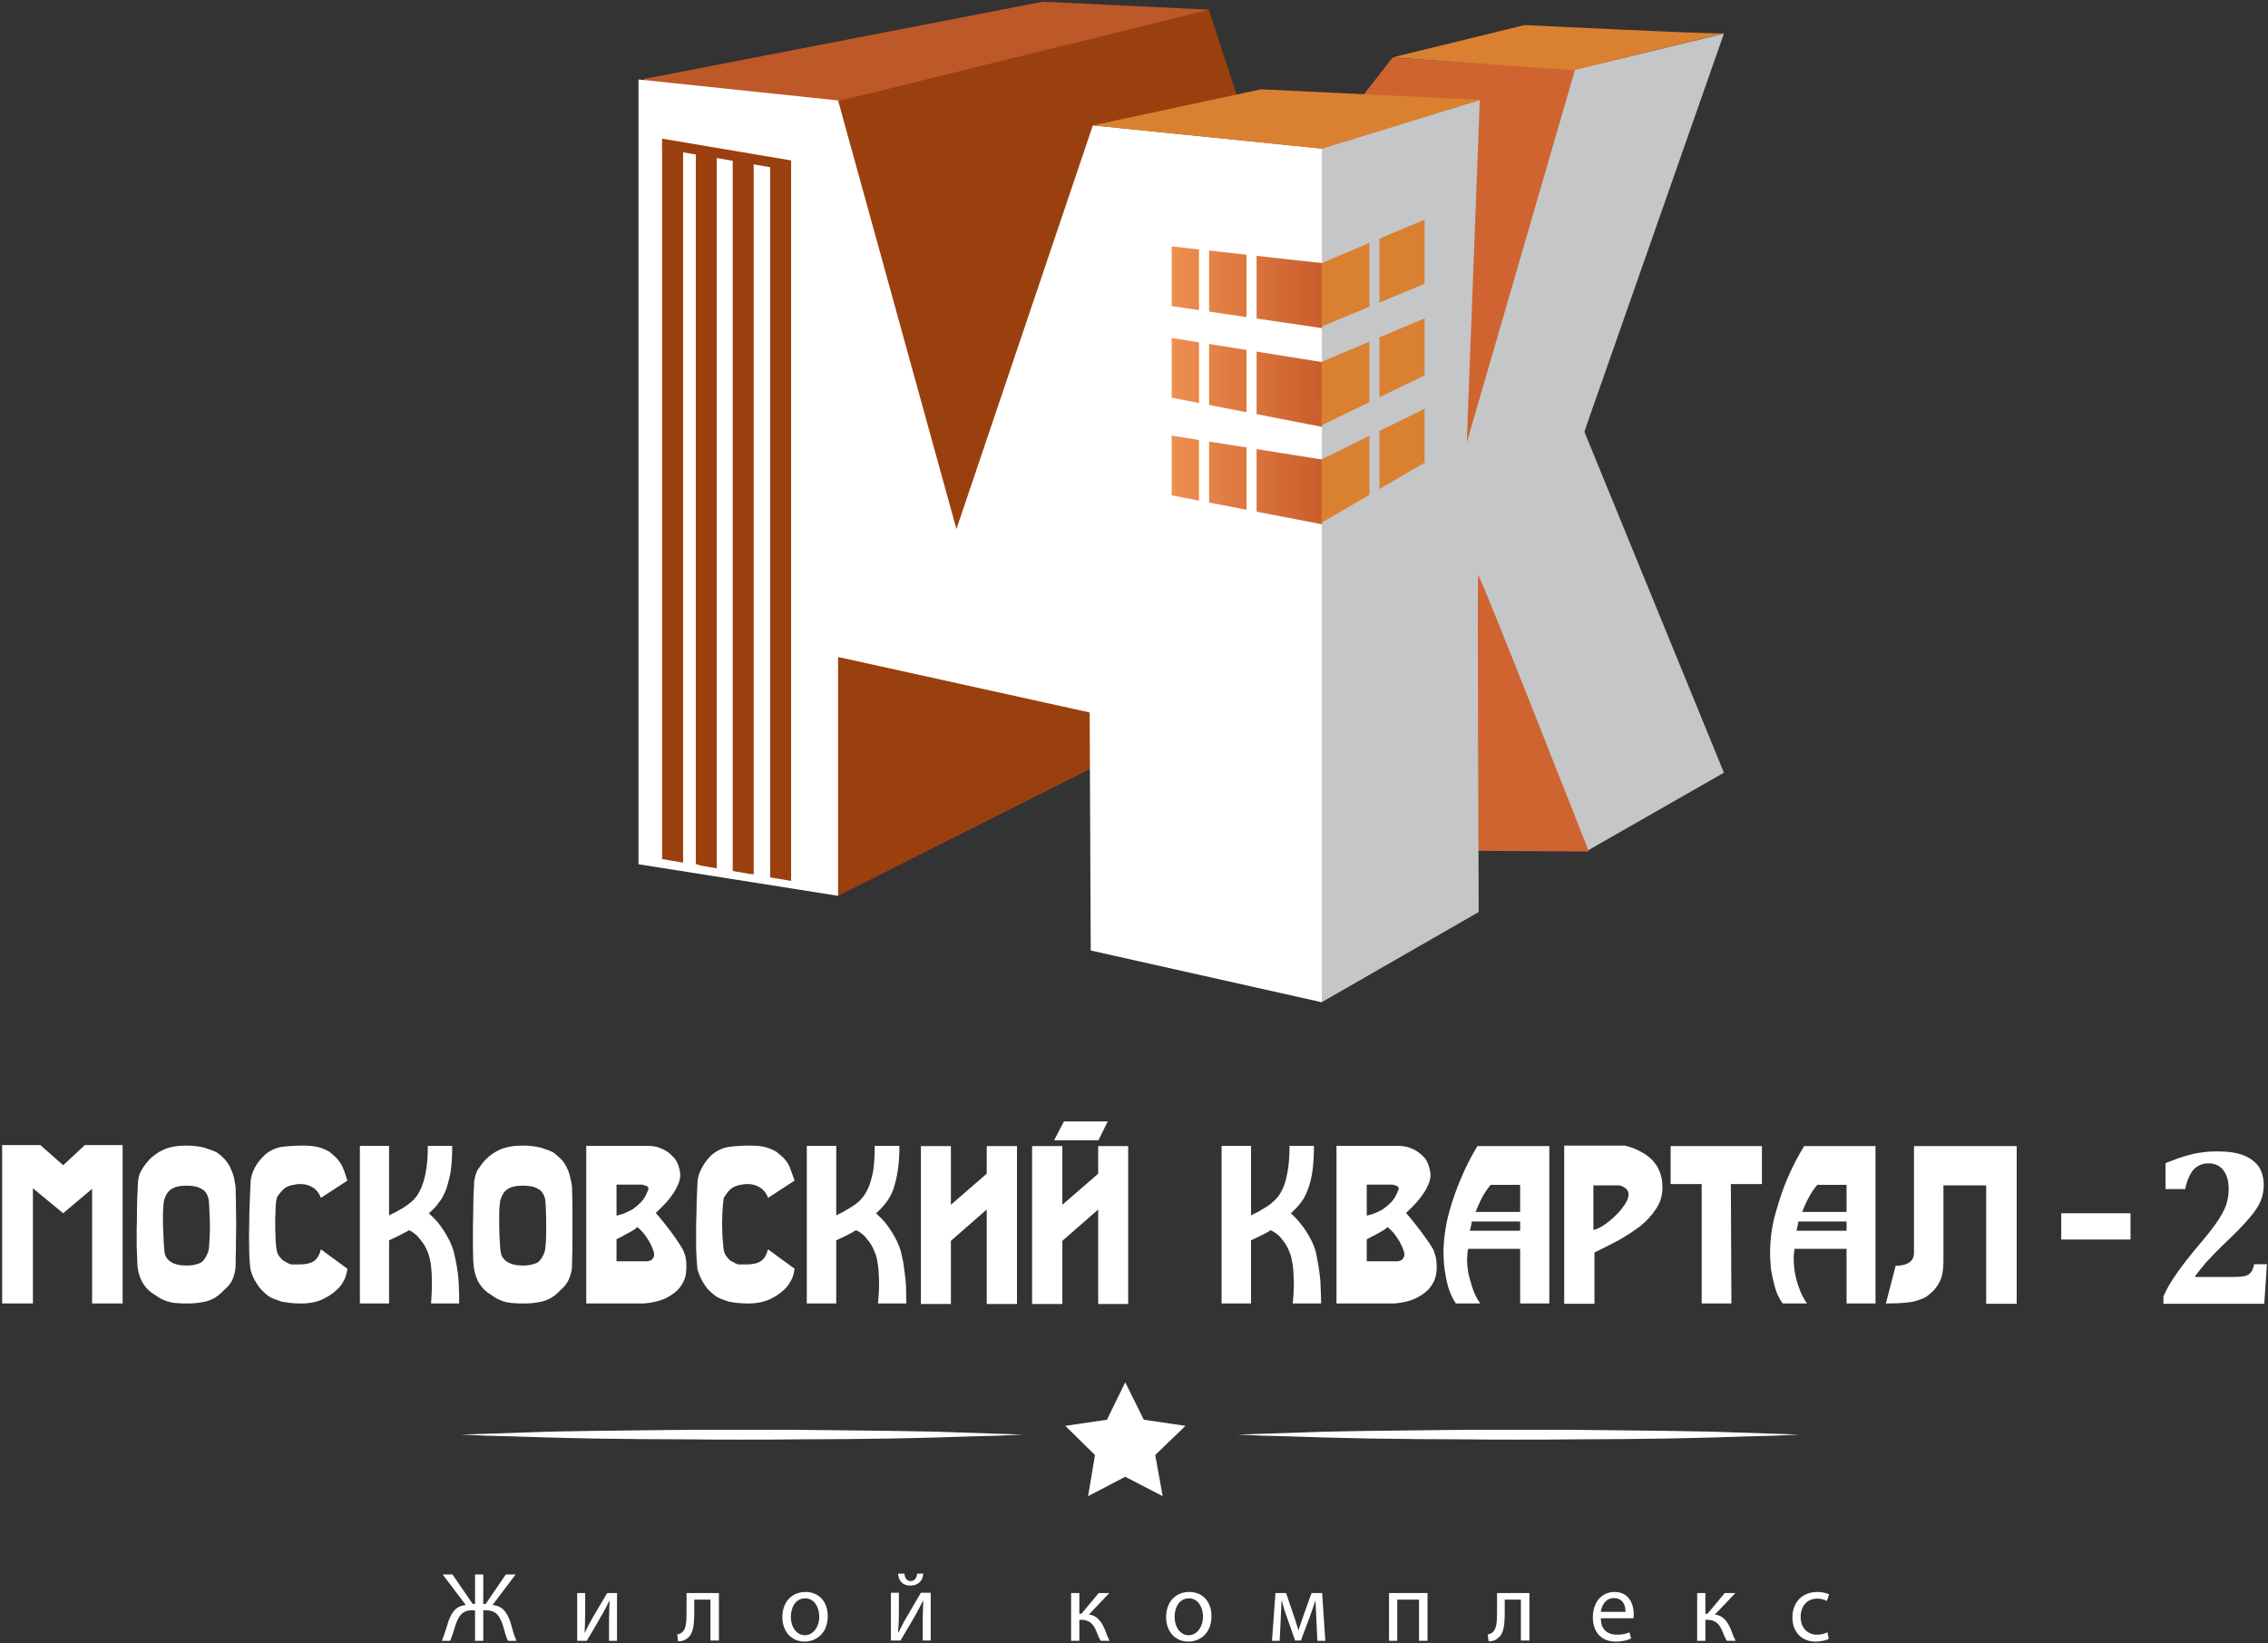 <?xml version="1.0" encoding="UTF-8"?> <svg xmlns="http://www.w3.org/2000/svg" width="323" height="234" viewBox="0 0 323 234" fill="none"><rect x="0" y="0" width="323" height="234" fill="#333333" stroke="none"/><path fill-rule="evenodd" clip-rule="evenodd" d="M160.253 196.855L162.898 202.184L168.832 203.054L164.524 207.211L165.582 213.069L160.253 210.31L154.961 213.069L155.944 207.211L151.711 203.054L157.645 202.184L160.253 196.855Z" fill="white"></path><path fill-rule="evenodd" clip-rule="evenodd" d="M64.442 224.219L67.314 228.414H67.654V224.219H68.826V228.414H69.166L72.038 224.219H73.437L70.149 228.565C71.623 228.717 72.189 229.624 72.681 230.984C72.945 231.891 73.172 232.798 73.55 233.668H72.341C72.038 233.063 71.812 232.156 71.623 231.476C71.169 230.153 70.678 229.321 69.204 229.321H68.826V233.668H67.654V229.321H67.238C65.802 229.321 65.311 230.153 64.857 231.476C64.63 232.156 64.404 233.063 64.101 233.668H62.93C63.308 232.798 63.534 231.891 63.837 230.984C64.29 229.661 64.857 228.754 66.331 228.565L63.043 224.219H64.442Z" fill="white"></path><path fill-rule="evenodd" clip-rule="evenodd" d="M83.337 226.865V229.737C83.337 230.795 83.299 231.476 83.261 232.458L83.299 232.496C83.715 231.627 83.942 231.173 84.395 230.379L86.474 226.865H87.872V233.668H86.739V230.795C86.739 229.661 86.776 229.094 86.814 227.961H86.776C86.323 228.868 86.058 229.435 85.642 230.115C85.038 231.173 84.282 232.496 83.564 233.668H82.203V226.865H83.337Z" fill="white"></path><path fill-rule="evenodd" clip-rule="evenodd" d="M102.387 226.865V233.63H101.178V227.809H98.872V229.548C98.872 231.476 98.721 232.761 97.852 233.327C97.549 233.592 97.171 233.743 96.567 233.743L96.453 232.761C96.68 232.723 96.907 232.647 97.096 232.496C97.7 232.042 97.776 231.098 97.776 229.548V226.865H102.387Z" fill="white"></path><path fill-rule="evenodd" clip-rule="evenodd" d="M117.885 230.153C117.885 232.685 116.146 233.781 114.597 233.781C112.783 233.781 111.422 232.42 111.422 230.304C111.422 228.036 112.858 226.713 114.71 226.713C116.638 226.713 117.885 228.112 117.885 230.153ZM112.631 230.266C112.631 231.74 113.463 232.874 114.634 232.874C115.768 232.874 116.675 231.74 116.675 230.191C116.675 229.057 116.071 227.62 114.672 227.62C113.274 227.62 112.631 228.943 112.631 230.266Z" fill="white"></path><path fill-rule="evenodd" clip-rule="evenodd" d="M128.013 226.827V229.737C128.013 230.795 127.975 231.476 127.899 232.42L127.975 232.458C128.391 231.627 128.617 231.135 129.071 230.379L131.15 226.827H132.548V233.63H131.414V230.757C131.414 229.661 131.452 229.094 131.49 227.961H131.452C130.999 228.83 130.734 229.397 130.318 230.115C129.714 231.135 128.958 232.458 128.24 233.63H126.879V226.827H128.013ZM128.806 224.105C128.844 224.672 129.147 225.164 129.676 225.164C130.28 225.164 130.545 224.672 130.621 224.105H131.49C131.414 225.202 130.696 225.806 129.638 225.806C128.466 225.806 127.975 225.05 127.899 224.105H128.806Z" fill="white"></path><path fill-rule="evenodd" clip-rule="evenodd" d="M153.715 226.865V229.813H154.017L156.474 226.865H157.985L155.075 229.926C156.134 230.039 156.814 230.795 157.343 232.042C157.532 232.458 157.721 233.139 158.023 233.668H156.776C156.549 233.365 156.36 232.836 156.134 232.307C155.68 231.173 155.075 230.682 153.979 230.682H153.715V233.668H152.543V226.865H153.715Z" fill="white"></path><path fill-rule="evenodd" clip-rule="evenodd" d="M172.537 230.153C172.537 232.685 170.799 233.781 169.249 233.781C167.435 233.781 166.074 232.42 166.074 230.304C166.074 228.036 167.51 226.713 169.362 226.713C171.29 226.713 172.537 228.112 172.537 230.153ZM167.284 230.266C167.284 231.74 168.115 232.874 169.287 232.874C170.421 232.874 171.328 231.74 171.328 230.191C171.328 229.057 170.723 227.62 169.325 227.62C167.926 227.62 167.284 228.943 167.284 230.266Z" fill="white"></path><path fill-rule="evenodd" clip-rule="evenodd" d="M181.644 226.865H183.155L184.327 230.304C184.478 230.795 184.781 231.627 184.932 232.194C185.083 231.627 185.461 230.568 185.726 229.813L186.784 226.865H188.296L188.749 233.668H187.615L187.464 230.417C187.426 229.661 187.389 228.83 187.351 227.961H187.313C187.124 228.603 186.935 229.132 186.557 230.19L185.272 233.63H184.441L183.269 230.266C183.004 229.624 182.74 228.641 182.551 227.961H182.513C182.475 228.792 182.437 229.699 182.4 230.455L182.248 233.668H181.152L181.644 226.865Z" fill="white"></path><path fill-rule="evenodd" clip-rule="evenodd" d="M203.301 226.865V233.668H202.091V227.809H198.992V233.668H197.82V226.865H203.301Z" fill="white"></path><path fill-rule="evenodd" clip-rule="evenodd" d="M217.813 226.865V233.63H216.603V227.809H214.298V229.548C214.298 231.476 214.147 232.761 213.277 233.327C212.975 233.592 212.597 233.743 211.992 233.743L211.879 232.761C212.106 232.723 212.332 232.647 212.521 232.496C213.126 232.042 213.202 231.098 213.202 229.548V226.865H217.813Z" fill="white"></path><path fill-rule="evenodd" clip-rule="evenodd" d="M227.982 230.455C227.982 232.118 229.002 232.798 230.249 232.798C231.119 232.798 231.648 232.647 232.063 232.458L232.29 233.328C231.874 233.554 231.156 233.781 230.098 233.781C228.019 233.781 226.848 232.383 226.848 230.342C226.848 228.301 227.982 226.713 229.947 226.713C232.101 226.713 232.668 228.603 232.668 229.85C232.668 230.115 232.668 230.342 232.63 230.455H227.982ZM231.496 229.548C231.534 228.792 231.194 227.583 229.871 227.583C228.586 227.583 228.095 228.717 227.982 229.548H231.496Z" fill="white"></path><path fill-rule="evenodd" clip-rule="evenodd" d="M242.875 226.865V229.813H243.177L245.634 226.865H247.146L244.235 229.926C245.294 230.039 245.974 230.795 246.503 232.042C246.654 232.458 246.881 233.139 247.183 233.668H245.936C245.709 233.365 245.52 232.836 245.294 232.307C244.84 231.173 244.235 230.682 243.139 230.682H242.875V233.668H241.703V226.865H242.875Z" fill="white"></path><path fill-rule="evenodd" clip-rule="evenodd" d="M260.447 233.403C260.145 233.554 259.427 233.781 258.558 233.781C256.555 233.781 255.27 232.383 255.27 230.342C255.27 228.225 256.63 226.713 258.822 226.713C259.54 226.713 260.145 226.865 260.485 227.054L260.183 227.998C259.918 227.847 259.465 227.658 258.822 227.658C257.273 227.658 256.441 228.83 256.441 230.266C256.441 231.816 257.424 232.798 258.784 232.798C259.465 232.798 259.918 232.609 260.259 232.458L260.447 233.403Z" fill="white"></path><path fill-rule="evenodd" clip-rule="evenodd" d="M65.648 204.301C65.648 204.301 66.896 204.263 69.088 204.187C71.242 204.112 74.379 203.998 78.121 203.885C81.9 203.809 86.323 203.734 91.009 203.696C93.352 203.658 95.771 203.658 98.228 203.62C100.685 203.62 103.179 203.62 105.674 203.62C108.206 203.62 110.7 203.62 113.157 203.62C115.614 203.658 118.033 203.658 120.376 203.696C125.063 203.734 129.485 203.809 133.264 203.885C137.006 203.998 140.143 204.112 142.297 204.187C144.489 204.263 145.737 204.301 145.737 204.301C145.737 204.301 144.489 204.339 142.297 204.452C140.143 204.49 137.006 204.603 133.264 204.717C129.485 204.83 125.063 204.906 120.376 204.943C118.033 204.943 115.614 204.981 113.157 204.981C110.7 205.019 108.206 205.019 105.674 205.019C103.179 205.019 100.685 205.019 98.228 204.981C95.771 204.981 93.352 204.943 91.009 204.943C86.323 204.906 81.9 204.83 78.121 204.717C74.379 204.603 71.242 204.49 69.088 204.452C66.896 204.339 65.648 204.301 65.648 204.301Z" fill="white"></path><path fill-rule="evenodd" clip-rule="evenodd" d="M176.238 204.301C176.238 204.301 177.486 204.263 179.678 204.187C181.832 204.112 184.969 203.998 188.711 203.885C192.49 203.809 196.912 203.734 201.599 203.696C203.942 203.658 206.361 203.658 208.818 203.62C211.275 203.62 213.769 203.62 216.301 203.62C218.796 203.62 221.29 203.62 223.747 203.62C226.204 203.658 228.623 203.658 230.966 203.696C235.652 203.734 240.075 203.809 243.854 203.885C247.596 203.998 250.733 204.112 252.887 204.187C255.079 204.263 256.326 204.301 256.326 204.301C256.326 204.301 255.079 204.339 252.887 204.452C250.733 204.49 247.596 204.603 243.854 204.717C240.075 204.83 235.652 204.906 230.966 204.943C228.623 204.943 226.204 204.981 223.747 204.981C221.29 205.019 218.796 205.019 216.301 205.019C213.769 205.019 211.275 205.019 208.818 204.981C206.361 204.981 203.942 204.943 201.599 204.943C196.912 204.906 192.49 204.83 188.711 204.717C184.969 204.603 181.832 204.49 179.678 204.452C177.486 204.339 176.238 204.301 176.238 204.301Z" fill="white"></path><path fill-rule="evenodd" clip-rule="evenodd" d="M13.117 169.302V185.63H17.464V163.066H12.097L8.998 165.939L5.747 163.066H0.305V185.63H4.689V169.227L8.998 172.78L13.117 169.302ZM33.565 179.091C33.602 178.411 33.602 177.655 33.602 176.824C33.602 176.03 33.64 175.161 33.64 174.291C33.64 173.422 33.602 172.591 33.602 171.835C33.602 171.079 33.602 170.436 33.565 169.907C33.565 169.34 33.565 169 33.527 168.849C33.451 168.433 33.376 167.98 33.3 167.602C33.187 167.186 33.035 166.77 32.846 166.392C32.657 165.939 32.393 165.561 32.09 165.183C31.788 164.843 31.372 164.465 30.843 164.087C30.427 163.898 29.861 163.671 29.105 163.444C28.349 163.255 27.48 163.142 26.535 163.142C25.25 163.142 24.191 163.331 23.322 163.709C22.491 164.087 21.735 164.616 21.13 165.296C20.828 165.636 20.563 165.976 20.374 166.279C20.185 166.543 20.034 166.846 19.92 167.11C19.807 167.375 19.732 167.677 19.694 167.98C19.656 168.282 19.618 168.622 19.618 169C19.618 169.34 19.58 169.869 19.543 170.474C19.543 171.117 19.505 171.835 19.505 172.628C19.505 173.384 19.505 174.216 19.467 175.047C19.467 175.879 19.467 176.635 19.467 177.391C19.505 178.146 19.505 178.789 19.543 179.394C19.543 179.961 19.58 180.376 19.618 180.641C19.883 182.342 20.714 183.627 22.037 184.383C22.453 184.685 22.869 184.95 23.246 185.101C23.662 185.29 24.04 185.403 24.418 185.479C24.758 185.554 25.136 185.592 25.476 185.592C25.854 185.63 26.195 185.63 26.535 185.63C27.328 185.63 28.009 185.592 28.576 185.479C29.142 185.403 29.596 185.29 30.012 185.101C30.427 184.95 30.768 184.723 31.07 184.496C31.372 184.232 31.713 183.929 32.053 183.589C32.544 183.173 32.884 182.72 33.111 182.228C33.338 181.699 33.451 181.17 33.527 180.641C33.565 180.301 33.565 179.772 33.565 179.091ZM29.256 179.091C29.105 179.356 28.953 179.545 28.727 179.734C28.5 179.885 28.198 179.998 27.857 180.074C27.517 180.187 27.064 180.225 26.535 180.225C25.552 180.225 24.834 180.036 24.305 179.696C23.776 179.318 23.473 178.827 23.435 178.298C23.398 178.146 23.398 177.882 23.36 177.466C23.322 177.05 23.284 176.597 23.284 176.068C23.246 175.576 23.246 175.047 23.209 174.443C23.209 173.876 23.209 173.346 23.209 172.855C23.246 172.326 23.246 171.91 23.284 171.532C23.322 171.117 23.36 170.89 23.435 170.739C23.624 170.134 23.927 169.643 24.418 169.34C24.872 169.038 25.552 168.849 26.535 168.849C27.48 168.849 28.235 169 28.765 169.34C29.294 169.643 29.634 170.209 29.747 171.003C29.785 171.268 29.785 171.759 29.823 172.439C29.861 173.158 29.898 173.876 29.898 174.632C29.898 175.425 29.861 176.143 29.823 176.824C29.785 177.542 29.747 178.033 29.634 178.298C29.52 178.6 29.407 178.865 29.256 179.091ZM45.697 177.92C45.508 178.751 45.13 179.318 44.676 179.621C44.185 179.923 43.505 180.074 42.56 180.074C42.182 180.074 41.88 180.074 41.615 180.074C41.388 180.074 41.086 179.961 40.746 179.734C40.443 179.621 40.141 179.394 39.914 179.091C39.687 178.827 39.536 178.562 39.461 178.298C39.423 178.109 39.347 177.806 39.309 177.353C39.272 176.937 39.234 176.446 39.234 175.917C39.196 175.35 39.196 174.821 39.196 174.216C39.196 173.649 39.196 173.12 39.234 172.591C39.234 172.061 39.272 171.608 39.309 171.23C39.347 170.852 39.423 170.587 39.461 170.474C39.65 170.172 39.839 169.945 40.065 169.68C40.254 169.454 40.443 169.265 40.708 169.113C40.935 168.962 41.237 168.849 41.577 168.773C41.917 168.698 42.333 168.622 42.824 168.622C43.429 168.622 43.996 168.773 44.487 169.076C45.017 169.378 45.432 169.869 45.697 170.587L49.476 168.131C49.287 167.602 49.136 167.148 49.023 166.77C48.872 166.392 48.72 166.014 48.532 165.712C48.343 165.409 48.116 165.107 47.851 164.843C47.587 164.616 47.284 164.313 46.906 164.011C46.226 163.633 45.583 163.406 45.017 163.293C44.412 163.18 43.807 163.142 43.24 163.142C42.069 163.142 41.01 163.217 40.103 163.331C39.234 163.482 38.44 163.86 37.76 164.427C37.117 165.032 36.588 165.674 36.21 166.43C35.87 167.148 35.681 167.866 35.681 168.509C35.643 169.189 35.605 170.021 35.568 171.117C35.53 172.175 35.492 173.271 35.492 174.443C35.454 175.614 35.454 176.748 35.492 177.882C35.492 179.016 35.568 179.998 35.681 180.792C35.794 181.283 35.983 181.775 36.248 182.266C36.513 182.72 36.777 183.173 37.117 183.551C37.306 183.778 37.533 183.967 37.684 184.118C37.873 184.307 38.062 184.458 38.289 184.609C38.516 184.761 38.742 184.874 39.045 184.987C39.347 185.101 39.687 185.214 40.103 185.365C40.443 185.441 40.821 185.479 41.313 185.554C41.804 185.592 42.333 185.63 42.824 185.63C44.147 185.63 45.281 185.403 46.188 184.912C47.095 184.458 47.851 183.891 48.456 183.173C48.72 182.833 48.909 182.493 49.098 182.115C49.287 181.699 49.401 181.246 49.476 180.679L45.697 177.92ZM60.928 163.18C60.928 164.502 60.853 165.598 60.702 166.543C60.55 167.488 60.361 168.244 60.097 168.887C59.87 169.491 59.568 170.021 59.303 170.398C59.001 170.776 58.698 171.079 58.396 171.306C58.094 171.57 57.791 171.759 57.451 171.986C57.111 172.175 56.771 172.364 56.468 172.553C56.128 172.742 55.75 172.893 55.41 173.082V163.18H51.253V185.63H55.41V176.635C55.901 176.408 56.317 176.219 56.695 176.03C57.035 175.841 57.338 175.69 57.64 175.539C57.943 175.387 58.132 175.274 58.207 175.198C58.547 175.312 58.887 175.539 59.19 175.803C59.454 176.03 59.757 176.37 60.059 176.786C60.399 177.202 60.664 177.693 60.928 178.335C61.08 178.713 61.231 179.28 61.344 179.923C61.42 180.49 61.495 181.246 61.495 182.153C61.533 183.098 61.495 184.269 61.382 185.63H65.388C65.388 184.723 65.388 183.929 65.35 183.211C65.313 182.493 65.275 181.85 65.199 181.283C65.124 180.679 65.01 180.15 64.935 179.658C64.821 179.129 64.708 178.638 64.594 178.146C64.368 177.428 64.065 176.71 63.687 176.068C63.309 175.387 62.931 174.821 62.553 174.329C62.1 173.762 61.609 173.271 61.08 172.78C61.571 172.364 62.062 171.872 62.44 171.343C62.856 170.852 63.196 170.209 63.498 169.491C63.763 168.735 63.99 167.866 64.179 166.883C64.33 165.825 64.406 164.578 64.406 163.18H60.928ZM81.489 179.091C81.489 178.411 81.527 177.655 81.527 176.824C81.527 176.03 81.527 175.161 81.527 174.291C81.527 173.422 81.527 172.591 81.527 171.835C81.527 171.079 81.489 170.436 81.489 169.907C81.489 169.34 81.451 169 81.451 168.849C81.376 168.433 81.3 167.98 81.187 167.602C81.111 167.186 80.96 166.77 80.771 166.392C80.582 165.939 80.317 165.561 80.015 165.183C79.675 164.843 79.259 164.465 78.768 164.087C78.352 163.898 77.785 163.671 77.029 163.444C76.273 163.255 75.404 163.142 74.459 163.142C73.174 163.142 72.116 163.331 71.209 163.709C70.377 164.087 69.621 164.616 69.016 165.296C68.714 165.636 68.45 165.976 68.261 166.279C68.034 166.543 67.883 166.846 67.807 167.11C67.694 167.375 67.618 167.677 67.58 167.98C67.505 168.282 67.505 168.622 67.505 169C67.467 169.34 67.467 169.869 67.429 170.474C67.429 171.117 67.391 171.835 67.391 172.628C67.391 173.384 67.353 174.216 67.353 175.047C67.353 175.879 67.353 176.635 67.353 177.391C67.353 178.146 67.391 178.789 67.391 179.394C67.429 179.961 67.467 180.376 67.505 180.641C67.769 182.342 68.601 183.627 69.924 184.383C70.339 184.685 70.717 184.95 71.133 185.101C71.511 185.29 71.889 185.403 72.305 185.479C72.683 185.554 73.061 185.592 73.401 185.592C73.741 185.63 74.119 185.63 74.459 185.63C75.253 185.63 75.933 185.592 76.5 185.479C77.029 185.403 77.52 185.29 77.936 185.101C78.314 184.95 78.692 184.723 78.995 184.496C79.297 184.232 79.637 183.929 79.977 183.589C80.431 183.173 80.771 182.72 80.998 182.228C81.224 181.699 81.376 181.17 81.451 180.641C81.451 180.301 81.489 179.772 81.489 179.091ZM77.18 179.091C77.029 179.356 76.84 179.545 76.651 179.734C76.424 179.885 76.122 179.998 75.782 180.074C75.404 180.187 74.988 180.225 74.459 180.225C73.476 180.225 72.758 180.036 72.229 179.696C71.662 179.318 71.36 178.827 71.322 178.298C71.284 178.146 71.246 177.882 71.209 177.466C71.209 177.05 71.171 176.597 71.133 176.068C71.133 175.576 71.095 175.047 71.095 174.443C71.095 173.876 71.095 173.346 71.095 172.855C71.095 172.326 71.133 171.91 71.171 171.532C71.209 171.117 71.246 170.89 71.322 170.739C71.511 170.134 71.813 169.643 72.305 169.34C72.758 169.038 73.476 168.849 74.459 168.849C75.404 168.849 76.16 169 76.689 169.34C77.218 169.643 77.558 170.209 77.672 171.003C77.709 171.268 77.709 171.759 77.747 172.439C77.785 173.158 77.785 173.876 77.785 174.632C77.785 175.425 77.785 176.143 77.747 176.824C77.709 177.542 77.634 178.033 77.558 178.298C77.445 178.6 77.332 178.865 77.18 179.091ZM91.656 185.63C93.054 185.517 94.15 185.214 94.982 184.798C95.813 184.345 96.456 183.854 96.872 183.287C97.287 182.72 97.552 182.153 97.665 181.548C97.741 180.943 97.779 180.376 97.741 179.847C97.703 179.318 97.627 178.865 97.476 178.524C97.363 178.184 97.287 177.995 97.25 177.958C97.023 177.542 96.683 177.013 96.267 176.408C95.851 175.803 95.435 175.236 94.982 174.669C94.49 174.027 93.961 173.384 93.394 172.742C93.886 172.288 94.302 171.835 94.755 171.381C95.209 170.89 95.587 170.398 95.889 169.945C96.229 169.454 96.456 168.962 96.645 168.509C96.834 168.017 96.909 167.564 96.872 167.11C96.72 166.052 96.418 165.296 95.889 164.767C95.398 164.238 94.906 163.86 94.339 163.633C93.735 163.331 93.016 163.18 92.223 163.18H83.492V185.63H91.656ZM87.801 176.483C88.33 176.219 88.783 175.992 89.161 175.765C89.539 175.576 89.879 175.387 90.182 175.198C90.484 175.009 90.673 174.858 90.749 174.745C91.051 174.972 91.353 175.274 91.656 175.614C91.883 175.917 92.147 176.295 92.412 176.71C92.676 177.164 92.941 177.731 93.13 178.373C93.168 178.411 93.168 178.524 93.168 178.638C93.168 178.789 93.13 178.902 93.092 179.016C93.016 179.167 92.903 179.318 92.79 179.432C92.638 179.507 92.45 179.583 92.223 179.621H87.801V176.483ZM87.801 168.698H91.24C91.467 168.698 91.656 168.735 91.845 168.811C91.996 168.849 92.109 168.887 92.223 169C92.336 169.076 92.374 169.189 92.336 169.378C92.185 169.794 91.996 170.172 91.769 170.587C91.505 171.003 91.089 171.457 90.446 171.948C90.182 172.175 89.879 172.364 89.577 172.477C89.313 172.628 89.01 172.742 88.746 172.855C88.406 172.969 88.103 173.044 87.801 173.12V168.698ZM109.382 177.92C109.155 178.751 108.815 179.318 108.324 179.621C107.87 179.923 107.152 180.074 106.245 180.074C105.867 180.074 105.565 180.074 105.3 180.074C105.073 180.074 104.771 179.961 104.431 179.734C104.091 179.621 103.826 179.394 103.599 179.091C103.372 178.827 103.221 178.562 103.146 178.298C103.07 178.109 103.032 177.806 102.994 177.353C102.957 176.937 102.919 176.446 102.881 175.917C102.881 175.35 102.843 174.821 102.843 174.216C102.843 173.649 102.881 173.12 102.881 172.591C102.919 172.061 102.957 171.608 102.994 171.23C103.032 170.852 103.07 170.587 103.146 170.474C103.335 170.172 103.524 169.945 103.713 169.68C103.902 169.454 104.128 169.265 104.393 169.113C104.62 168.962 104.922 168.849 105.262 168.773C105.602 168.698 106.018 168.622 106.509 168.622C107.114 168.622 107.643 168.773 108.172 169.076C108.702 169.378 109.117 169.869 109.382 170.587L113.161 168.131C112.972 167.602 112.821 167.148 112.67 166.77C112.557 166.392 112.405 166.014 112.216 165.712C112.028 165.409 111.801 165.107 111.536 164.843C111.272 164.616 110.931 164.313 110.554 164.011C109.911 163.633 109.268 163.406 108.664 163.293C108.097 163.18 107.492 163.142 106.925 163.142C105.716 163.142 104.695 163.217 103.788 163.331C102.881 163.482 102.087 163.86 101.407 164.427C100.765 165.032 100.273 165.674 99.895 166.43C99.517 167.148 99.328 167.866 99.328 168.509C99.29 169.189 99.253 170.021 99.215 171.117C99.215 172.175 99.177 173.271 99.139 174.443C99.139 175.614 99.139 176.748 99.139 177.882C99.177 179.016 99.253 179.998 99.328 180.792C99.48 181.283 99.668 181.775 99.933 182.266C100.16 182.72 100.462 183.173 100.765 183.551C100.991 183.778 101.18 183.967 101.369 184.118C101.558 184.307 101.747 184.458 101.974 184.609C102.163 184.761 102.428 184.874 102.73 184.987C102.994 185.101 103.372 185.214 103.788 185.365C104.091 185.441 104.506 185.479 104.998 185.554C105.489 185.592 105.98 185.63 106.509 185.63C107.832 185.63 108.928 185.403 109.873 184.912C110.78 184.458 111.536 183.891 112.141 183.173C112.368 182.833 112.594 182.493 112.783 182.115C112.972 181.699 113.086 181.246 113.161 180.679L109.382 177.92ZM124.576 163.18C124.576 164.502 124.5 165.598 124.387 166.543C124.235 167.488 124.009 168.244 123.782 168.887C123.517 169.491 123.253 170.021 122.95 170.398C122.648 170.776 122.383 171.079 122.081 171.306C121.779 171.57 121.439 171.759 121.098 171.986C120.758 172.175 120.456 172.364 120.154 172.553C119.776 172.742 119.435 172.893 119.095 173.082V163.18H114.9V185.63H119.095V176.635C119.549 176.408 120.002 176.219 120.38 176.03C120.72 175.841 121.023 175.69 121.325 175.539C121.59 175.387 121.779 175.274 121.892 175.198C122.232 175.312 122.535 175.539 122.875 175.803C123.139 176.03 123.442 176.37 123.744 176.786C124.046 177.202 124.349 177.693 124.576 178.335C124.765 178.713 124.916 179.28 124.991 179.923C125.105 180.49 125.142 181.246 125.18 182.153C125.218 183.098 125.18 184.269 125.029 185.63H129.073C129.073 184.723 129.035 183.929 129.035 183.211C128.998 182.493 128.922 181.85 128.846 181.283C128.771 180.679 128.695 180.15 128.62 179.658C128.506 179.129 128.393 178.638 128.279 178.146C128.053 177.428 127.75 176.71 127.372 176.068C126.994 175.387 126.616 174.821 126.239 174.329C125.785 173.762 125.294 173.271 124.765 172.78C125.256 172.364 125.709 171.872 126.125 171.343C126.541 170.852 126.881 170.209 127.183 169.491C127.448 168.735 127.675 167.866 127.826 166.883C128.015 165.825 128.091 164.578 128.091 163.18H124.576ZM140.525 163.217V167.148L135.423 171.57V163.217H131.152V185.706H135.423V176.71L140.525 172.25V185.706H144.834V163.217H140.525ZM157.76 159.702H151.524L150.125 162.386H156.437L157.76 159.702ZM156.399 167.148L151.297 171.57V163.217H146.988V185.706H151.297V176.71L156.399 172.25V185.706H160.67V163.217H156.399V167.148ZM183.65 163.18C183.65 164.502 183.574 165.598 183.423 166.543C183.272 167.488 183.083 168.244 182.856 168.887C182.591 169.491 182.327 170.021 182.024 170.398C181.722 170.776 181.42 171.079 181.117 171.306C180.853 171.57 180.513 171.759 180.172 171.986C179.832 172.175 179.53 172.364 179.228 172.553C178.85 172.742 178.509 172.893 178.169 173.082V163.18H173.974V185.63H178.169V176.635C178.623 176.408 179.076 176.219 179.454 176.03C179.794 175.841 180.097 175.69 180.399 175.539C180.664 175.387 180.853 175.274 180.928 175.198C181.268 175.312 181.609 175.539 181.949 175.803C182.213 176.03 182.516 176.37 182.818 176.786C183.12 177.202 183.423 177.693 183.65 178.335C183.839 178.713 183.952 179.28 184.065 179.923C184.179 180.49 184.216 181.246 184.254 182.153C184.292 183.098 184.254 184.269 184.103 185.63H188.147C188.147 184.723 188.109 183.929 188.072 183.211C188.072 182.493 187.996 181.85 187.92 181.283C187.845 180.679 187.769 180.15 187.656 179.658C187.58 179.129 187.467 178.638 187.354 178.146C187.127 177.428 186.824 176.71 186.446 176.068C186.068 175.387 185.691 174.821 185.275 174.329C184.859 173.762 184.368 173.271 183.839 172.78C184.33 172.364 184.783 171.872 185.199 171.343C185.615 170.852 185.955 170.209 186.22 169.491C186.522 168.735 186.749 167.866 186.9 166.883C187.051 165.825 187.127 164.578 187.127 163.18H183.65ZM198.541 185.63C199.902 185.517 201.035 185.214 201.829 184.798C202.661 184.345 203.303 183.854 203.719 183.287C204.135 182.72 204.399 182.153 204.513 181.548C204.626 180.943 204.626 180.376 204.588 179.847C204.55 179.318 204.475 178.865 204.324 178.524C204.21 178.184 204.135 177.995 204.135 177.958C203.87 177.542 203.568 177.013 203.114 176.408C202.698 175.803 202.283 175.236 201.829 174.669C201.338 174.027 200.809 173.384 200.242 172.742C200.733 172.288 201.187 171.835 201.602 171.381C202.056 170.89 202.434 170.398 202.736 169.945C203.076 169.454 203.303 168.962 203.492 168.509C203.681 168.017 203.757 167.564 203.719 167.11C203.568 166.052 203.265 165.296 202.774 164.767C202.245 164.238 201.754 163.86 201.224 163.633C200.582 163.331 199.864 163.18 199.07 163.18H190.339V185.63H198.541ZM194.648 176.483C195.177 176.219 195.631 175.992 196.046 175.765C196.387 175.576 196.727 175.387 197.029 175.198C197.331 175.009 197.52 174.858 197.596 174.745C197.898 174.972 198.201 175.274 198.503 175.614C198.73 175.917 198.994 176.295 199.259 176.71C199.524 177.164 199.788 177.731 199.977 178.373C200.015 178.411 200.015 178.524 200.015 178.638C200.015 178.789 199.977 178.902 199.939 179.016C199.864 179.167 199.75 179.318 199.637 179.432C199.486 179.507 199.297 179.583 199.07 179.621H194.648V176.483ZM194.648 168.698H198.125C198.314 168.698 198.503 168.735 198.692 168.811C198.843 168.849 198.957 168.887 199.07 169C199.183 169.076 199.221 169.189 199.183 169.378C199.032 169.794 198.843 170.172 198.616 170.587C198.352 171.003 197.936 171.457 197.294 171.948C197.029 172.175 196.727 172.364 196.462 172.477C196.16 172.628 195.857 172.742 195.593 172.855C195.253 172.969 194.95 173.044 194.648 173.12V168.698ZM216.494 177.844V185.63H220.651V163.217H210.409C209.539 164.654 208.746 166.165 208.065 167.828C207.461 169.227 206.894 170.814 206.402 172.553C205.911 174.329 205.646 176.106 205.571 177.958C205.571 178.865 205.609 179.809 205.722 180.679C205.835 181.472 205.987 182.304 206.213 183.173C206.478 184.043 206.818 184.874 207.347 185.63H210.824C210.484 185.176 210.182 184.609 209.917 184.005C209.691 183.438 209.502 182.833 209.313 182.077C209.086 181.359 208.972 180.528 208.935 179.621C208.935 179.356 208.935 179.054 208.972 178.789C208.972 178.487 209.01 178.184 209.086 177.844H216.494ZM216.494 172.591H210.144C210.446 171.872 210.749 171.154 211.089 170.512C211.429 169.869 211.845 169.265 212.298 168.735H216.494V172.591ZM209.35 175.274C209.388 175.085 209.388 174.934 209.426 174.858C209.426 174.745 209.464 174.669 209.502 174.632C209.502 174.556 209.539 174.48 209.539 174.367C209.539 174.291 209.577 174.14 209.615 173.951H216.494V175.274H209.35ZM222.768 185.668H227.076V178.373C228.172 177.844 229.268 177.277 230.44 176.672C231.574 176.03 232.632 175.35 233.577 174.632C234.522 173.876 235.278 173.044 235.883 172.099C236.487 171.192 236.79 170.134 236.752 168.962C236.752 168.358 236.676 167.828 236.525 167.337C236.374 166.846 236.185 166.392 235.92 165.976C235.656 165.598 235.391 165.258 235.051 164.956C234.749 164.691 234.409 164.427 234.068 164.238C233.275 163.746 232.405 163.369 231.385 163.142H222.768V185.668ZM230.667 168.811C230.931 168.887 231.158 169 231.347 169.113C231.536 169.227 231.687 169.378 231.801 169.567C231.914 169.756 231.952 170.021 231.914 170.285C231.914 170.587 231.725 171.003 231.423 171.495C231.083 171.986 230.705 172.515 230.213 172.969C229.76 173.46 229.193 173.913 228.626 174.329C228.021 174.745 227.492 175.047 226.925 175.161V168.811H230.667ZM246.579 185.63L246.503 168.622H250.925V163.217H237.924V168.622H242.346V185.63H246.579ZM262.982 177.844V185.63H267.102V163.217H256.935C256.065 164.654 255.272 166.165 254.554 167.828C253.949 169.227 253.42 170.814 252.928 172.553C252.399 174.329 252.135 176.106 252.097 177.958C252.059 178.865 252.135 179.809 252.21 180.679C252.324 181.472 252.513 182.304 252.739 183.173C252.966 184.043 253.344 184.874 253.873 185.63H257.35C257.01 185.176 256.708 184.609 256.443 184.005C256.216 183.438 255.99 182.833 255.801 182.077C255.612 181.359 255.498 180.528 255.461 179.621C255.461 179.356 255.461 179.054 255.461 178.789C255.498 178.487 255.536 178.184 255.574 177.844H262.982ZM262.982 172.591H256.67C256.935 171.872 257.237 171.154 257.615 170.512C257.955 169.869 258.333 169.265 258.824 168.735H262.982V172.591ZM255.876 175.274C255.876 175.085 255.914 174.934 255.952 174.858C255.952 174.745 255.99 174.669 255.99 174.632C256.028 174.556 256.028 174.48 256.028 174.367C256.065 174.291 256.065 174.14 256.141 173.951H262.982V175.274H255.876ZM276.777 168.811H282.862V185.668H287.209V163.217H272.582V178.449C272.582 179.054 272.317 179.545 271.826 179.847C271.297 180.15 270.692 180.263 269.974 180.263L268.576 185.63C269.709 185.63 270.654 185.592 271.41 185.517C272.166 185.441 272.771 185.328 273.262 185.139C273.754 184.987 274.169 184.798 274.472 184.572C274.774 184.345 275.114 184.043 275.416 183.74C275.757 183.362 276.097 182.871 276.361 182.266C276.626 181.661 276.777 180.754 276.777 179.545V168.811Z" fill="white"></path><path fill-rule="evenodd" clip-rule="evenodd" d="M91.727 11.394V14.493L119.355 127.576L160.363 106.94L188.256 21.145L91.727 11.394Z" fill="#9A400F"></path><path fill-rule="evenodd" clip-rule="evenodd" d="M91.727 11.394V11.205L172.155 1.378L183.229 35.28L188.256 21.183L155.638 17.857L136.174 75.381L119.355 14.191L91.727 11.394Z" fill="#9A400F"></path><path fill-rule="evenodd" clip-rule="evenodd" d="M103.216 12.679L91.727 11.469V11.243L148.533 0.244L172.193 1.378L156.886 5.158L149.062 7.085L125.138 12.981L119.355 14.38L103.216 12.679Z" fill="#BD5829"></path><path fill-rule="evenodd" clip-rule="evenodd" d="M226.241 121.265L200.502 121.113L188.219 21.145L198.31 8.219L224.313 9.882L241.548 5.989L225.636 61.51L226.241 121.265Z" fill="#CF6431"></path><path fill-rule="evenodd" clip-rule="evenodd" d="M245.516 4.78L225.636 61.472L245.516 110.039L226.203 121.076C226.203 121.076 210.631 81.428 210.518 81.92C210.367 82.411 210.594 129.882 210.594 129.882L188.219 142.732V21.145L210.745 14.228L208.893 63.022L224.313 9.92L245.516 4.78Z" fill="#C4C6C8"></path><path fill-rule="evenodd" clip-rule="evenodd" d="M90.934 11.318V123.079L119.356 127.576V93.561L155.186 101.46L155.337 135.362L188.256 142.732V21.145L155.639 17.857L136.212 75.343L119.356 14.304L90.934 11.318Z" fill="white"></path><path fill-rule="evenodd" clip-rule="evenodd" d="M155.641 17.857L188.258 21.183L210.822 14.228L179.603 12.717L155.641 17.857Z" fill="#DA8131"></path><path fill-rule="evenodd" clip-rule="evenodd" d="M97.283 123.003H94.297V20.465L97.283 21.447V123.003Z" fill="#9A400F"></path><path fill-rule="evenodd" clip-rule="evenodd" d="M102.083 124.061L99.098 123.041V20.956L102.083 21.825V124.061Z" fill="#9A400F"></path><path fill-rule="evenodd" clip-rule="evenodd" d="M107.337 124.515H104.352V21.636L107.337 22.959V124.515Z" fill="#9A400F"></path><path fill-rule="evenodd" clip-rule="evenodd" d="M112.666 125.611H109.68V22.657L112.666 22.997V125.611Z" fill="#9A400F"></path><path fill-rule="evenodd" clip-rule="evenodd" d="M94.297 19.747L112.665 22.846V24.32L94.297 21.183V19.747Z" fill="#9A400F"></path><path fill-rule="evenodd" clip-rule="evenodd" d="M166.863 35.091V43.595L188.293 46.732V37.472L166.863 35.091Z" fill="url(#paint0_linear_2056_202)"></path><path fill-rule="evenodd" clip-rule="evenodd" d="M188.219 37.472V46.505L202.883 40.42V31.274L188.219 37.472Z" fill="#DA8131"></path><path fill-rule="evenodd" clip-rule="evenodd" d="M166.863 48.131V56.635L188.293 60.792V51.57L166.863 48.131Z" fill="url(#paint1_linear_2056_202)"></path><path fill-rule="evenodd" clip-rule="evenodd" d="M188.219 51.532V60.565L202.883 53.46V45.334L188.219 51.532Z" fill="#DA8131"></path><path fill-rule="evenodd" clip-rule="evenodd" d="M166.863 62.039V70.543L188.293 74.663V65.441L166.863 62.039Z" fill="url(#paint2_linear_2056_202)"></path><path fill-rule="evenodd" clip-rule="evenodd" d="M188.219 65.403V74.436L202.883 65.894V58.222L188.219 65.403Z" fill="#DA8131"></path><path fill-rule="evenodd" clip-rule="evenodd" d="M172.194 30.178V96.433H170.758V30.178H172.194Z" fill="white"></path><path fill-rule="evenodd" clip-rule="evenodd" d="M178.96 30.178V96.433H177.523V30.178H178.96Z" fill="white"></path><path fill-rule="evenodd" clip-rule="evenodd" d="M196.46 30.178V96.433H195.023V30.178H196.46Z" fill="#C4C6C8"></path><path fill-rule="evenodd" clip-rule="evenodd" d="M198.273 8.181L224.088 9.995C224.088 9.995 246.273 4.553 245.555 4.742C244.837 4.931 217.133 3.57 217.133 3.57L198.273 8.181Z" fill="#DA8131"></path><path d="M91.348 122.209L118.598 126.82" stroke="white" stroke-width="0.718"></path><path fill-rule="evenodd" clip-rule="evenodd" d="M318.235 181.85C318.915 181.85 319.444 181.775 319.784 181.699C320.124 181.586 320.389 181.435 320.578 181.17C320.767 180.943 320.918 180.565 321.031 180.036H322.846L322.468 185.668H308.105V184.647C308.521 183.627 309.164 182.531 309.995 181.359C310.827 180.15 311.847 178.865 313.019 177.466C314.153 176.143 315.022 175.047 315.627 174.178C316.231 173.309 316.685 172.515 316.987 171.759C317.252 171.003 317.403 170.209 317.403 169.34C317.403 168.206 317.139 167.299 316.647 166.657C316.118 165.976 315.4 165.674 314.493 165.674C313.661 165.674 312.981 165.976 312.414 166.543C311.885 167.148 311.469 168.093 311.205 169.34H308.408V165.636C309.693 165.145 310.676 164.767 311.394 164.578C312.112 164.389 312.83 164.2 313.548 164.124C314.228 164.011 315.022 163.973 315.854 163.973C317.403 163.973 318.65 164.162 319.633 164.578C320.616 164.994 321.296 165.561 321.75 166.241C322.165 166.959 322.392 167.791 322.392 168.735C322.392 169.567 322.241 170.361 321.939 171.079C321.636 171.759 321.107 172.591 320.313 173.498C319.557 174.405 318.31 175.69 316.496 177.391C315.702 178.184 314.909 178.978 314.191 179.772C313.51 180.603 312.981 181.246 312.641 181.699V181.85H318.235Z" fill="white"></path><path fill-rule="evenodd" clip-rule="evenodd" d="M293.555 172.78V176.521H303.419V172.78H293.555Z" fill="white"></path><defs><linearGradient id="paint0_linear_2056_202" x1="166.825" y1="40.912" x2="188.293" y2="40.912" gradientUnits="userSpaceOnUse"><stop stop-color="#ED9052"></stop><stop offset="1" stop-color="#CA5D2C"></stop></linearGradient><linearGradient id="paint1_linear_2056_202" x1="166.863" y1="54.443" x2="188.293" y2="54.443" gradientUnits="userSpaceOnUse"><stop stop-color="#ED9052"></stop><stop offset="1" stop-color="#CA5D2C"></stop></linearGradient><linearGradient id="paint2_linear_2056_202" x1="166.825" y1="68.351" x2="188.293" y2="68.351" gradientUnits="userSpaceOnUse"><stop stop-color="#ED9052"></stop><stop offset="1" stop-color="#CA5D2C"></stop></linearGradient></defs></svg> 